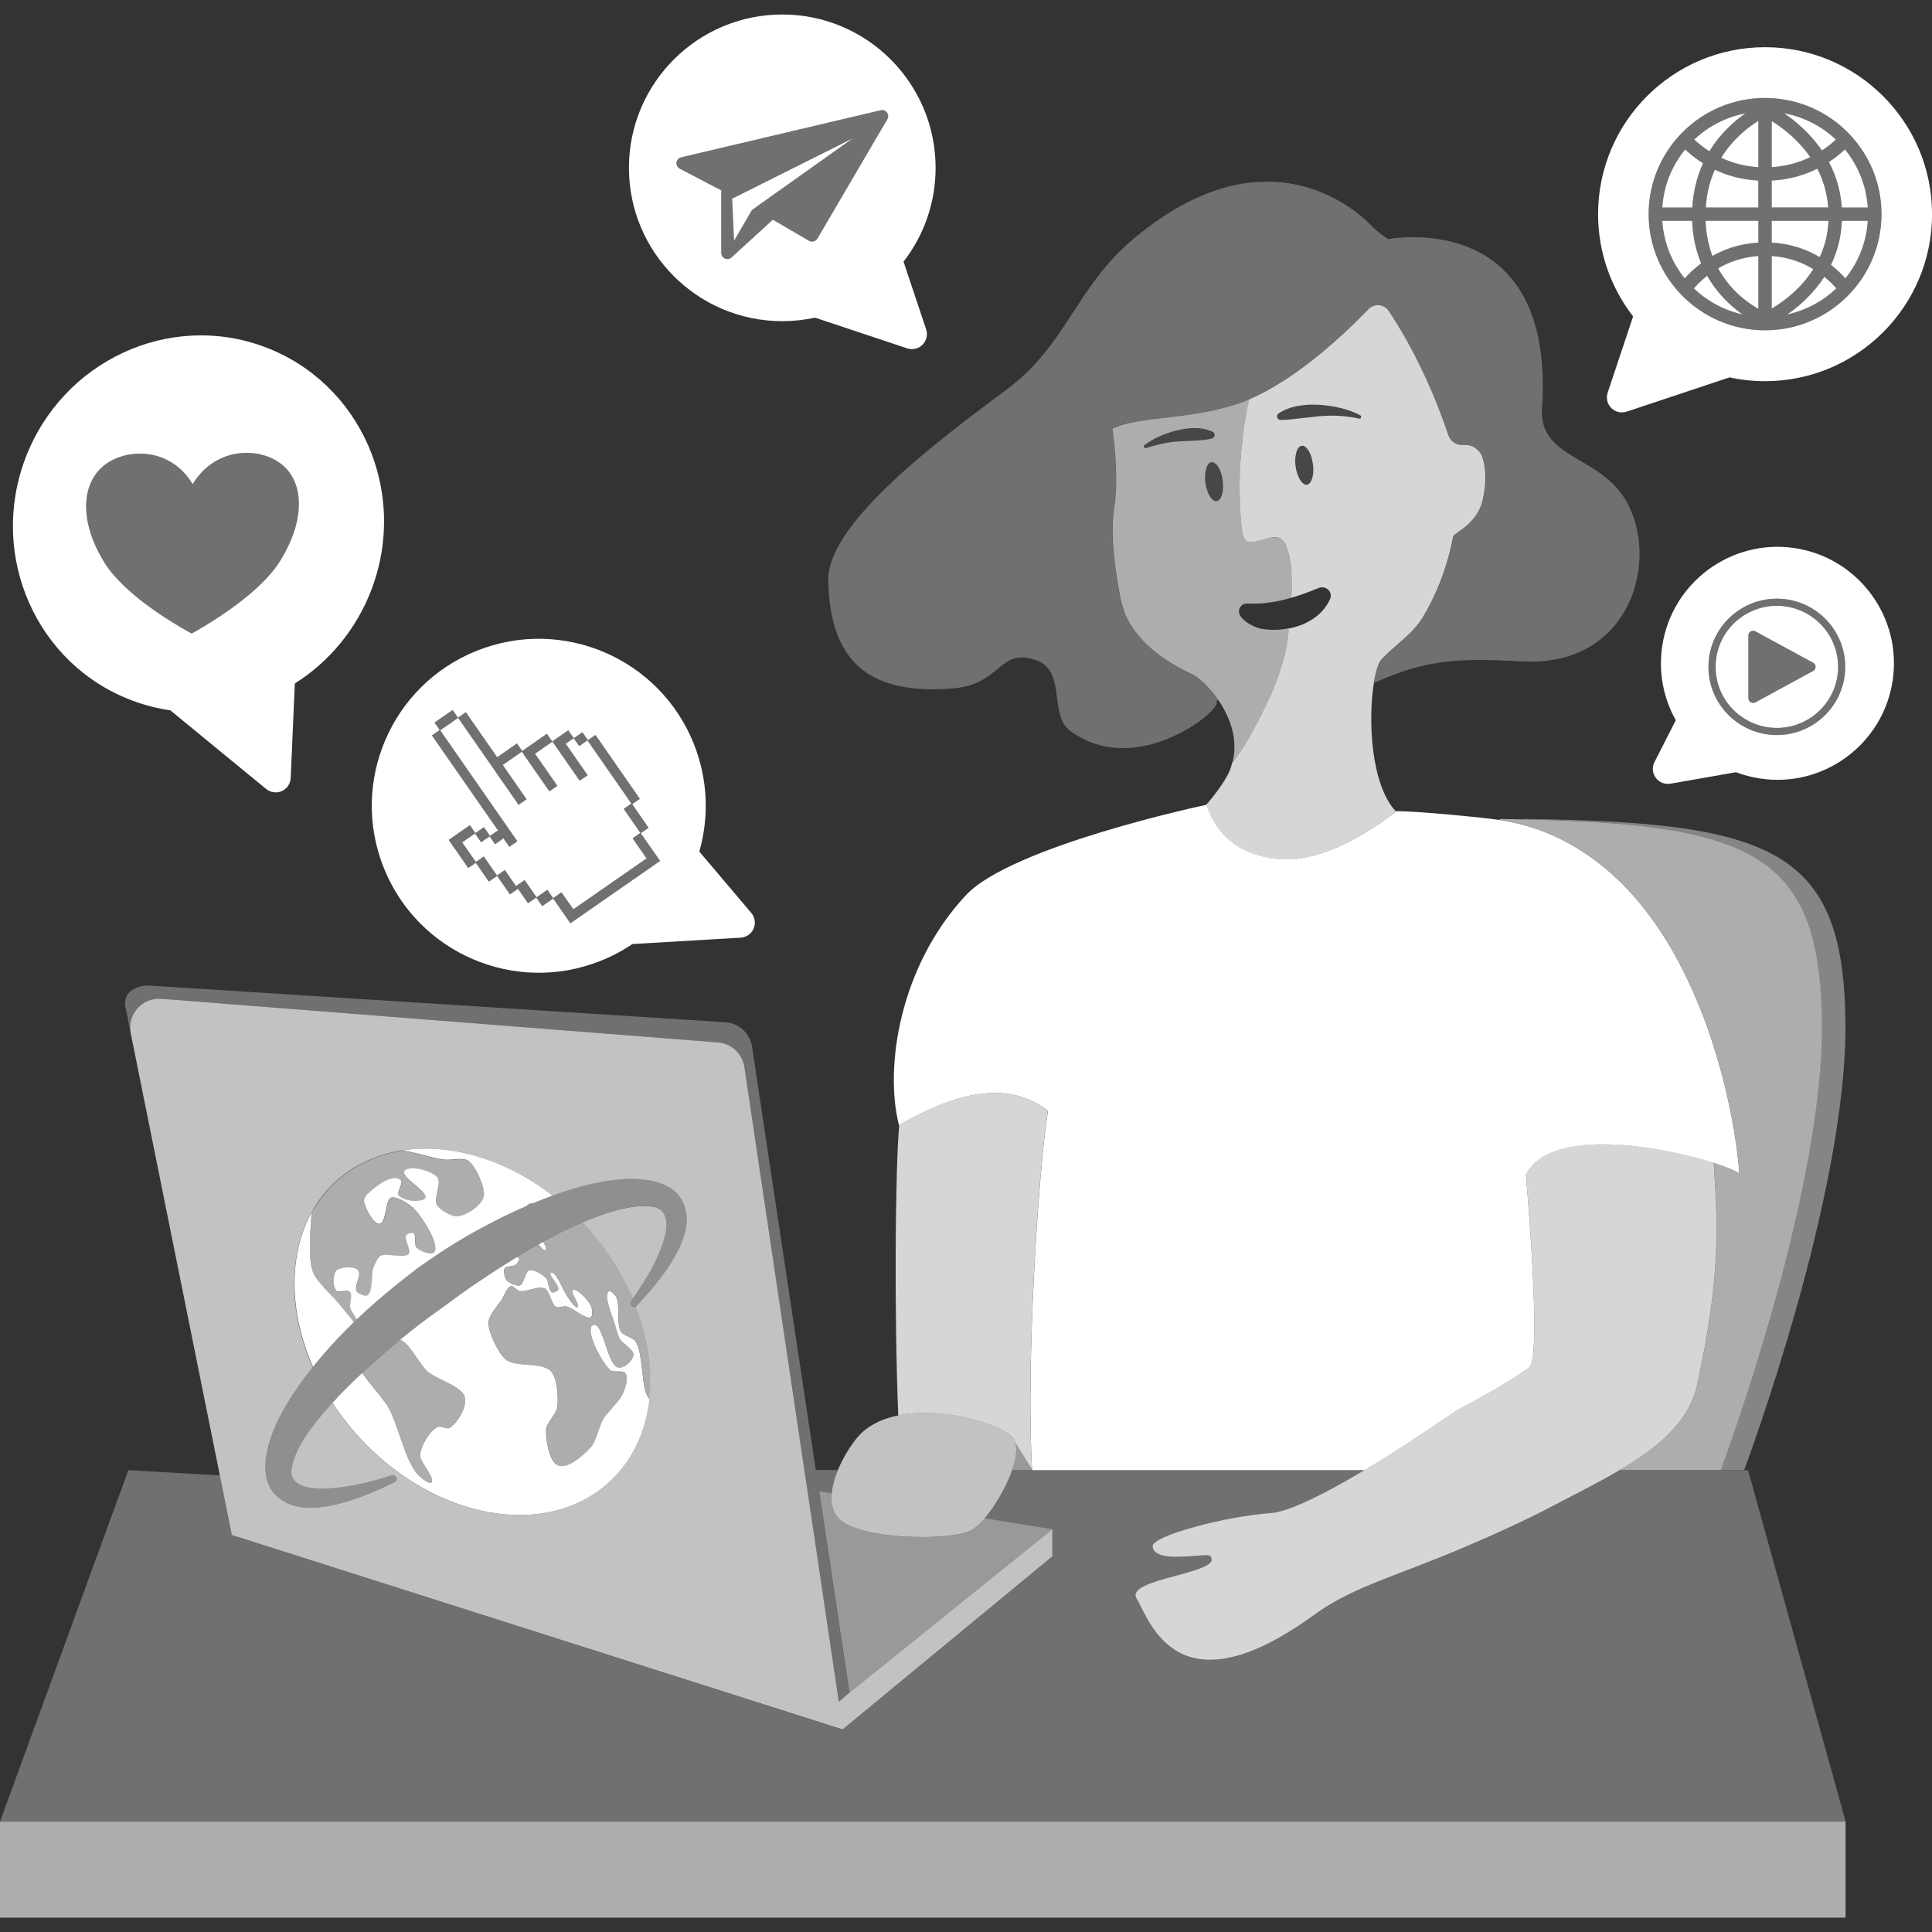 <svg viewBox="0 0 300 300" xmlns="http://www.w3.org/2000/svg"><rect x="0" y="0" width="300" height="300" fill="#333333" stroke="none"/><g fill="#fff"><path d="m 162.64 173 c -1.44 9.28 -3.35 38.92 -2.39 55.14 l -2.57 -4.08 c -.1 -.39 -.28 -.73 -.54 -.98 -1.87 -1.86 -9.42 -4.27 -15.95 -3.56 -.58 .07 -1.16 .15 -1.71 .27 -.64 -15.92 -.47 -38.33 .15 -45.11 10.85 -6.25 17.92 -6.16 23.08 -2.17 -.03 .16 -.05 .33 -.08 .5" opacity=".8"/><path d="m 0 282.86 h 286.58 v 14.91 h -286.58 z" opacity=".6"/><path d="m 130.1 228.28 c -.01 .02 -.01 .03 -.02 .05 -.48 1.18 -.82 2.4 -.92 3.54 l -1.99 -.33 -.49 -3.27 v -.01 c .98 0 2.14 0 3.41 .01" opacity=".3"/><path d="m 286.58 282.86 h -286.58 l 19.93 -54.57 h .11 l 14.11 .81 1.86 9.28 94.81 30.21 .02 -.02 .07 .02 -.01 -.06 32.52 -26.83 v -4.23 l -6.34 -1.03 -4.14 -.68 c 1.6 -1.9 3.28 -4.75 4.18 -7.32 .02 -.03 .03 -.07 .04 -.1 0 -.01 .01 -.02 .01 -.03 s 0 -.01 .01 -.02 h 54.71 c -.5 .3 -.97 .58 -1.46 .87 s -.97 .56 -1.43 .83 c -4.96 2.81 -9.24 4.81 -11.64 4.98 -6.85 .48 -18.5 3.49 -18.36 5.19 .26 2.88 8.45 .88 8.95 1.49 2.29 2.69 -13.39 3.43 -11.43 6.6 1.97 3.2 6.18 18.12 27.66 2.47 6.17 -4.48 13.14 -6.05 24.57 -11.01 4.04 -1.75 8.09 -3.59 11.93 -5.6 2.27 -1.19 4.57 -2.34 6.76 -3.52 1.41 -.76 2.8 -1.51 4.11 -2.29 h 19.89 l 15.16 54.57 z" opacity=".3"/><path d="m 163.41 237.45 l -31.51 25.38 -3.75 -24.96 -.96 -6.32 1.99 .33 c -.02 .14 -.03 .29 -.03 .43 -.06 1.52 .33 2.88 1.46 3.8 .74 .61 1.86 1.1 3.21 1.48 5.4 1.55 14.42 1.33 16.91 .12 .41 -.2 .87 -.55 1.36 -1.03 .17 -.17 .34 -.35 .52 -.55 .12 -.12 .22 -.25 .34 -.38 l 4.14 .68 6.34 1.03 z" opacity=".5"/><path d="m 131.89 262.83 l -1.64 1.43 -.01 -.1 -.06 -.38 -3.84 -25.82 -.99 -6.72 -.45 -2.97 v -.01 l -9.31 -62.58 c -.31 -2.06 -2 -3.65 -4.09 -3.81 l -86.45 -6.78 c -2.97 -.23 -5.34 2.45 -4.75 5.36 l -.85 -4.19 c -.19 -.98 .23 -1.99 1.07 -2.52 .8 -.52 1.76 -.75 2.7 -.7 l 89.41 5.69 c 2.11 .13 3.84 1.72 4.15 3.81 l 9.9 65.73 v .01 l .49 3.27 .96 6.32 3.75 24.96 z" opacity=".3"/><path d="m 157.17 228.28 c -.01 .01 -.01 .01 -.01 .02 s -.01 .02 -.01 .03 c -.01 .03 -.02 .07 -.04 .1 -.91 2.57 -2.59 5.42 -4.18 7.32 -.12 .13 -.22 .26 -.34 .38 -.17 .19 -.34 .37 -.52 .54 -.49 .48 -.95 .83 -1.36 1.03 -2.48 1.21 -11.51 1.43 -16.91 -.12 -1.35 -.38 -2.47 -.87 -3.21 -1.48 -1.13 -.93 -1.52 -2.28 -1.46 -3.8 0 -.14 .01 -.29 .03 -.43 .1 -1.15 .44 -2.37 .92 -3.54 .01 -.02 .01 -.03 .02 -.05 1.04 -2.52 2.67 -4.87 3.81 -5.9 1.51 -1.35 3.44 -2.17 5.57 -2.6 .55 -.12 1.13 -.2 1.71 -.27 6.53 -.71 14.08 1.7 15.95 3.56 .26 .26 .44 .59 .54 .98 .3 1.07 .05 2.59 -.52 4.22" opacity=".7"/><path d="m 160.26 228.28 h -3.1 c .1 -.29 .19 -.57 .27 -.86 .08 -.28 .14 -.55 .2 -.82 .02 -.11 .04 -.22 .06 -.33 .01 -.06 .02 -.11 .03 -.17 .02 -.1 .03 -.19 .04 -.29 .02 -.08 .02 -.15 .02 -.23 .01 -.08 .02 -.15 .02 -.23 .01 -.1 .01 -.19 .01 -.29 0 -.18 -.01 -.35 -.03 -.53 -.02 -.14 -.04 -.28 -.08 -.4 -.01 -.03 -.01 -.05 -.02 -.07 v -.02 l 2.57 4.08 c 0 .05 .01 .1 .01 .14" opacity=".5"/><path d="m 270.83 228.28 h -3.7 c .57 -1.53 16.01 -43.06 15.73 -69.5 -.26 -26.02 -10.51 -30.82 -46.3 -31.55 v -.07 c 38.78 .51 49.73 4.73 50 31.62 .27 26.43 -15.16 67.97 -15.73 69.5" opacity=".4"/><path d="m 267.14 228.28 h -15.61 c 3.54 -2.1 6.66 -4.35 8.86 -7.01 .18 -.21 .35 -.42 .52 -.64 .16 -.22 .33 -.44 .48 -.66 1.01 -1.49 1.75 -3.11 2.14 -4.89 3.89 -17.61 3.11 -25.96 2.59 -34.51 2 .64 3.42 1.23 3.95 1.63 -.23 -5.72 -4.55 -37.12 -24.21 -49.9 -.53 -.36 -1.07 -.69 -1.62 -.99 -.36 -.22 -.75 -.42 -1.11 -.61 -.6 -.32 -1.21 -.62 -1.84 -.89 -.47 -.22 -.96 -.42 -1.45 -.61 -.45 -.18 -.89 -.33 -1.35 -.5 -.12 -.04 -.23 -.08 -.33 -.11 -.5 -.17 -1.01 -.32 -1.52 -.46 -.64 -.18 -1.29 -.33 -1.95 -.49 -.57 -.11 -1.18 -.23 -1.79 -.32 -.01 -.1 -.01 -.15 -.01 -.15 1.26 .01 2.49 .04 3.7 .07 5.11 .11 9.71 .3 13.82 .61 24.69 1.92 32.25 8.64 32.48 30.94 .28 26.43 -15.16 67.97 -15.73 69.5" opacity=".6"/><path d="m 270.05 182.2 c -.53 -.4 -1.95 -.99 -3.95 -1.63 -8.07 -2.54 -25.34 -5.71 -29.15 1.86 0 0 0 .06 .01 .17 .2 2.31 2.44 28.29 .51 29.72 -.12 .09 -.25 .19 -.38 .28 -2.46 1.78 -6.52 4.13 -11.02 6.48 -.03 .02 -.05 .04 -.08 .06 -.39 .29 -.81 .55 -1.22 .84 -4.16 2.85 -8.66 5.79 -12.89 8.31 h -51.61 c -.98 -16.19 .94 -45.97 2.38 -55.28 .03 -.17 .05 -.34 .08 -.5 -5.16 -3.99 -12.23 -4.08 -23.08 2.17 -.02 .01 -.03 .02 -.06 .04 -2.27 -8.96 .07 -24.62 10.38 -35.7 7.12 -7.65 37.31 -14.05 37.36 -14.05 .36 .8 2.06 7.88 11.8 8.45 8.06 .47 17.64 -7.43 17.65 -7.45 2.88 -.08 14.13 1.04 16.11 1.36 4.94 .77 9.23 2.54 12.96 4.98 19.66 12.78 23.98 44.18 24.21 49.9"/><path d="m 263.52 215.08 c -.39 1.79 -1.13 3.4 -2.14 4.89 -.15 .22 -.31 .44 -.48 .66 -.16 .22 -.34 .43 -.52 .64 -2.2 2.67 -5.31 4.91 -8.86 7.01 -1.31 .78 -2.69 1.54 -4.11 2.29 -2.19 1.18 -4.48 2.32 -6.75 3.52 -3.84 2.01 -7.89 3.85 -11.93 5.6 -11.43 4.97 -18.4 6.54 -24.57 11.01 -21.48 15.66 -25.7 .74 -27.66 -2.47 -1.96 -3.17 13.73 -3.91 11.43 -6.6 -.51 -.61 -8.69 1.39 -8.95 -1.49 -.13 -1.7 11.51 -4.71 18.36 -5.19 2.4 -.17 6.68 -2.17 11.64 -4.98 .95 -.54 1.91 -1.11 2.9 -1.7 4.22 -2.52 8.73 -5.46 12.89 -8.31 .41 -.29 .83 -.55 1.22 -.84 .03 -.02 .05 -.04 .08 -.06 4.51 -2.35 8.57 -4.7 11.02 -6.48 .13 -.09 .26 -.19 .38 -.28 1.93 -1.43 -.31 -27.41 -.51 -29.72 -.01 -.12 -.01 -.17 -.01 -.17 3.81 -7.58 21.08 -4.4 29.16 -1.86 .52 8.55 1.3 16.91 -2.59 34.51" opacity=".8"/><path d="m 203.96 72.62 v .06 c .01 .2 .01 .39 0 .58 -.03 .17 -.04 .33 -.05 .47 -.02 .05 -.02 .1 -.03 .15 -.02 .1 -.05 .2 -.07 .31 0 .05 -.02 .07 -.04 .12 -.04 .13 -.08 .24 -.13 .36 -.06 .09 -.11 .18 -.17 .27 -.01 .03 -.04 .05 -.05 .06 -.05 .06 -.1 .1 -.16 .15 -.03 0 -.04 .03 -.05 .03 -.07 .05 -.16 .09 -.24 .09 v .02 c -.08 0 -.17 -.02 -.26 -.03 -.04 -.01 -.11 -.06 -.16 -.08 -.45 -.23 -.87 -.91 -1.13 -1.82 -.01 -.07 -.03 -.1 -.04 -.14 -.06 -.26 -.11 -.51 -.16 -.79 -.06 -.42 -.07 -.82 -.06 -1.2 0 -.17 .04 -.32 .06 -.48 .01 -.04 .01 -.07 .03 -.12 .02 -.11 .05 -.22 .07 -.32 0 -.05 .01 -.07 .02 -.11 .07 -.27 .18 -.49 .31 -.63 .02 -.04 .04 -.05 .06 -.06 .04 -.06 .09 -.11 .14 -.15 .03 -.01 .05 -.03 .07 -.05 .06 -.05 .15 -.07 .23 -.07 .1 -.02 .18 -.02 .28 .01 .27 .08 .49 .32 .7 .62 .03 .05 .07 .09 .08 .11 .29 .48 .52 1.15 .64 1.91 .02 .05 .03 .12 .05 .18 .01 .19 .02 .38 .05 .56" opacity=".1"/><path d="m 211.41 64.69 c .01 .06 0 .12 -.03 .17 s -.07 .1 -.13 .12 c -.06 .03 -.13 .05 -.18 .02 v -.02 c -1.11 -.25 -2.21 -.37 -3.31 -.42 -.93 -.05 -1.87 -.03 -2.77 .06 -1.01 .09 -2.02 .21 -3.02 .33 -.29 .04 -.6 .06 -.9 .1 -.71 .08 -1.41 .17 -2.15 .16 h -.01 c -.07 .01 -.16 -.01 -.22 -.04 -.13 -.06 -.22 -.17 -.28 -.29 -.03 -.05 -.05 -.14 -.06 -.22 .01 -.18 .08 -.34 .24 -.44 .93 -.65 1.99 -1.01 3.08 -1.2 .54 -.08 1.09 -.15 1.64 -.17 .56 -.02 1.1 -.01 1.66 .02 1.1 .08 2.17 .24 3.24 .49 1.06 .26 2.11 .61 3.06 1.13 .05 .03 .09 .06 .1 .13 .03 .01 .04 .02 .04 .04 l .01 .06 z" opacity=".1"/><path d="m 188.48 67.81 c -.02 .06 -.07 .1 -.11 .14 -.06 .07 -.16 .12 -.25 .16 h -.01 c -.37 .1 -.73 .17 -1.07 .2 -.51 .07 -1.02 .1 -1.52 .14 l -2.54 .12 c -1.22 .07 -2.41 .29 -3.62 .61 -.48 .14 -.96 .27 -1.45 .43 -.05 .04 -.08 0 -.13 0 -.09 -.01 -.14 -.05 -.19 -.11 0 -.02 -.04 -.03 -.05 -.06 -.03 -.1 0 -.18 .06 -.26 .03 -.03 .03 -.05 .06 -.05 .37 -.29 .76 -.54 1.15 -.75 .56 -.33 1.12 -.59 1.71 -.82 .64 -.25 1.29 -.48 1.95 -.65 .07 -.02 .16 -.06 .23 -.06 .12 -.03 .22 -.04 .34 -.06 .8 -.19 1.61 -.3 2.44 -.29 .73 0 1.46 .1 2.18 .36 .2 .06 .38 .13 .56 .22 .07 .03 .14 .07 .18 .13 .14 .17 .17 .41 .08 .61" opacity=".1"/><path d="m 188.84 77.83 c -.72 .1 -1.5 -1.18 -1.73 -2.85 -.16 -1.25 .05 -2.36 .45 -2.89 0 0 .03 0 .03 -.02 .13 -.16 .28 -.26 .47 -.29 .07 -.01 .17 0 .25 .04 .06 .02 .12 .04 .17 .06 .14 .08 .27 .18 .4 .31 .43 .5 .78 1.4 .91 2.44 .22 1.67 -.19 3.1 -.94 3.2" opacity=".1"/><path d="m 236.28 102.71 c -10.27 -.6 -15.2 -.16 -22.91 3.33 .28 -1.82 .7 -3.16 1.19 -3.68 2.1 -2.25 4.82 -3.89 6.43 -6.56 2.23 -3.74 3.86 -8.02 4.71 -12.58 .2 -.21 .43 -.42 .77 -.64 1.54 -1 3.23 -2.57 3.77 -4.78 .69 -2.74 .59 -5.37 -.13 -7.14 -.55 -.82 -1.22 -1.37 -2 -1.53 -.22 -.05 -.47 -.05 -.7 -.04 v -.03 c -1.09 .17 -2.13 -.45 -2.49 -1.51 -3.15 -9.41 -7.15 -16.14 -9.26 -19.29 -.71 -1.06 -2.25 -1.19 -3.14 -.28 -3.28 3.4 -10.9 10.77 -18.55 14.02 -.69 .28 -1.38 .56 -2.07 .78 -1.21 .38 -2.42 .69 -3.61 .96 -5.13 1.1 -9.88 1.15 -13.38 2.05 -.27 .07 -.53 .15 -.78 .21 -.51 .17 -.99 .35 -1.43 .57 0 0 1.11 7.23 .27 12.28 -.85 5.05 .85 13.27 .85 13.27 .16 1.15 .53 2.25 .86 3.28 1.74 3.73 4.93 6.71 10.47 9.31 .84 .4 2.6 1.91 4.07 4.08 l -.43 .04 c 1.91 .63 -11.96 12.54 -22.64 4.64 -3.36 -2.49 -.46 -9.4 -5.4 -11 -5.74 -1.87 -5.19 3.79 -12.74 4.42 -12.45 1.03 -19.17 -3.58 -19.4 -16.79 -.16 -9.14 18.38 -22.64 27.74 -29.64 9.37 -6.99 10.7 -15.94 19.83 -23.52 22.51 -18.72 37.13 -1.52 37.13 -1.52 .71 .62 1.47 1.2 2.28 1.71 0 0 25.95 -5.05 23.86 26.25 -.52 7.9 8.82 7.19 13.02 14.34 5.34 9.11 .83 25.97 -16.21 24.98" opacity=".3"/><path d="m 230.1 70.67 c -.55 -.82 -1.21 -1.38 -2.01 -1.53 -.22 -.05 -.46 -.05 -.7 -.04 v -.03 c -1.09 .18 -2.13 -.45 -2.49 -1.51 -3.15 -9.41 -7.14 -16.14 -9.26 -19.29 -.71 -1.06 -2.25 -1.19 -3.13 -.27 -3.28 3.4 -10.9 10.76 -18.54 14.01 -.08 .35 -.15 .7 -.22 1.04 -.21 1.07 -.4 2.17 -.57 3.23 v .01 c .01 0 .01 .01 .01 .01 s -.01 .01 -.01 .02 c -.17 1.23 -.32 2.51 -.45 3.77 -.02 .16 -.03 .34 -.03 .51 -.04 .42 -.07 .85 -.1 1.27 -.21 3.39 -.14 6.81 .21 10.17 .02 .15 .04 .34 .08 .54 .04 .26 .09 .53 .18 .78 .06 .14 .12 .28 .2 .4 .07 .08 .12 .15 .19 .21 .07 .07 .14 .11 .23 .15 .7 .29 2.47 -.36 3.18 -.53 .1 -.02 .19 -.05 .28 -.07 .07 -.01 .13 -.03 .2 -.05 .36 -.07 .73 -.1 1.07 -.01 .06 .01 .09 .03 .15 .05 .18 .08 .34 .17 .49 .32 .42 .37 .67 .97 .84 1.53 .28 .86 .44 1.74 .56 2.64 .04 .3 .07 .56 .11 .88 .08 .87 .09 1.78 .08 2.66 l -.01 .22 -.03 .21 -.02 .18 -.01 .14 -.05 .5 v .03 c 1.38 -.4 2.74 -.92 4.12 -1.47 1.08 -.54 2.32 .42 1.92 1.58 -1.13 2.63 -3.69 4.13 -6.43 4.66 v .02 l -.03 .44 c -.02 .18 -.05 .37 -.08 .55 -.01 .03 -.01 .06 -.01 .09 -.02 .12 -.03 .21 -.03 .33 -.01 .06 -.01 .1 -.02 .15 0 .06 0 .12 -.01 .16 -.02 .13 -.04 .26 -.06 .38 -.05 .33 -.1 .66 -.16 .98 -.03 .17 -.07 .34 -.11 .52 -.05 .28 -.12 .54 -.21 .81 -.01 .03 -.01 .05 -.03 .07 0 .03 0 .06 -.01 .08 -.15 .6 -.33 1.21 -.55 1.84 -.1 .32 -.2 .63 -.31 .94 -.11 .32 -.23 .62 -.35 .95 -.25 .63 -.51 1.26 -.76 1.88 -.01 .05 -.03 .1 -.06 .13 -.15 .38 -.32 .75 -.5 1.1 -.24 .52 -.48 1.02 -.72 1.51 -.11 .22 -.22 .45 -.34 .67 -.32 .66 -.67 1.29 -.99 1.89 -.2 .36 -.4 .72 -.6 1.06 -.12 .23 -.25 .46 -.39 .67 -.05 .11 -.11 .2 -.17 .31 -.18 .31 -.36 .6 -.55 .88 -.29 .46 -.57 .88 -.83 1.25 -.09 .13 -.17 .27 -.26 .37 -.07 .1 -.14 .18 -.19 .26 -.1 .12 -.18 .22 -.25 .31 -.06 .08 -.1 .14 -.16 .2 -.01 .02 -.03 .04 -.05 .06 s -.04 .03 -.05 .05 v .01 c -.02 .12 -.04 .25 -.09 .38 -.47 1.89 -2.68 4.66 -3.92 6.09 v .01 c .36 .8 2.06 7.88 11.8 8.45 8.06 .47 17.64 -7.43 17.65 -7.45 -3.92 -4.21 -4.31 -14.32 -3.41 -19.93 .29 -1.83 .71 -3.16 1.19 -3.68 2.1 -2.25 4.82 -3.89 6.43 -6.56 2.23 -3.74 3.86 -8.02 4.71 -12.58 .2 -.21 .43 -.42 .76 -.64 1.55 -.99 3.23 -2.57 3.77 -4.78 .69 -2.74 .59 -5.37 -.12 -7.15 m -26.14 2.01 c .01 .2 .01 .39 0 .57 -.03 .17 -.04 .32 -.05 .47 -.02 .05 -.02 .1 -.03 .14 -.02 .11 -.05 .2 -.07 .32 0 .04 -.02 .07 -.04 .12 -.04 .13 -.08 .24 -.14 .35 -.06 .1 -.1 .19 -.17 .28 -.01 .03 -.04 .05 -.06 .07 -.04 .06 -.1 .1 -.15 .14 -.03 0 -.04 .03 -.06 .03 -.07 .05 -.15 .1 -.23 .1 v .01 c -.09 0 -.18 -.01 -.26 -.02 -.04 -.01 -.12 -.06 -.15 -.09 -.45 -.23 -.87 -.91 -1.14 -1.83 -.01 -.06 -.03 -.1 -.04 -.13 -.06 -.26 -.12 -.51 -.15 -.78 -.07 -.42 -.08 -.82 -.06 -1.2 0 -.17 .04 -.32 .06 -.48 .01 -.04 .01 -.08 .03 -.12 .01 -.11 .04 -.22 .07 -.32 0 -.05 .01 -.08 .02 -.12 .08 -.27 .18 -.49 .31 -.63 .02 -.04 .04 -.06 .06 -.07 .04 -.05 .1 -.11 .14 -.14 .03 -.01 .05 -.03 .07 -.05 .07 -.04 .15 -.07 .23 -.07 .11 -.02 .18 -.02 .28 .01 .27 .08 .5 .32 .71 .62 .03 .05 .06 .09 .08 .1 .3 .48 .53 1.16 .64 1.91 .02 .06 .03 .12 .05 .18 .01 .2 .02 .38 .05 .56 v .06 z m 7.41 -7.82 c -.02 .05 -.07 .11 -.13 .13 s -.12 .04 -.18 .01 v -.01 c -1.11 -.25 -2.21 -.37 -3.32 -.43 -.93 -.04 -1.86 -.02 -2.77 .06 -1.01 .1 -2.02 .21 -3.02 .33 -.29 .04 -.6 .06 -.9 .1 -.7 .09 -1.4 .16 -2.15 .15 h -.06 c -.06 0 -.12 -.01 -.16 -.03 -.13 -.06 -.22 -.17 -.29 -.3 -.03 -.06 -.05 -.14 -.06 -.22 .01 -.18 .09 -.34 .24 -.44 .94 -.65 2 -1 3.09 -1.19 .53 -.09 1.09 -.15 1.63 -.18 .56 -.01 1.1 0 1.65 .02 1.1 .09 2.17 .24 3.24 .49 1.06 .26 2.11 .61 3.06 1.13 .05 .03 .1 .07 .1 .12 .03 .01 .04 .02 .04 .04 l .01 .06 c .01 .07 0 .12 -.03 .17" opacity=".8"/><path d="m 200.56 88.88 c -.04 -.29 -.06 -.58 -.1 -.88 -.13 -.9 -.29 -1.78 -.57 -2.63 -.17 -.57 -.42 -1.16 -.84 -1.54 -.14 -.14 -.3 -.24 -.48 -.31 -.06 -.02 -.1 -.04 -.16 -.05 -.34 -.09 -.7 -.05 -1.07 .01 -.06 .02 -.13 .04 -.2 .05 -.08 .02 -.17 .05 -.27 .06 -.71 .17 -2.49 .82 -3.18 .54 -.08 -.05 -.16 -.09 -.23 -.16 -.07 -.06 -.13 -.13 -.19 -.21 -.07 -.12 -.15 -.26 -.2 -.4 -.09 -.25 -.14 -.51 -.18 -.77 -.04 -.2 -.05 -.39 -.07 -.55 -.36 -3.36 -.42 -6.78 -.21 -10.17 .03 -.42 .05 -.85 .09 -1.27 .01 -.18 .03 -.35 .05 -.51 .1 -1.26 .26 -2.53 .45 -3.77 0 -.01 .01 -.02 .01 -.02 s 0 -.01 -.01 -.01 v -.01 c .16 -1.08 .35 -2.16 .57 -3.23 .07 -.35 .14 -.69 .22 -1.04 -.69 .28 -1.38 .56 -2.07 .78 -1.21 .38 -2.42 .69 -3.6 .96 -5.13 1.1 -9.89 1.15 -13.38 2.05 -.27 .07 -.53 .15 -.78 .21 -.51 .17 -.99 .35 -1.43 .57 0 0 1.11 7.23 .27 12.28 -.85 5.05 .85 13.27 .85 13.27 .16 1.15 .53 2.25 .86 3.28 1.74 3.73 4.93 6.71 10.47 9.31 .84 .4 2.6 1.91 4.07 4.08 1.11 1.64 2.06 3.64 2.34 5.82 .02 .17 .05 .37 .06 .55 .09 1.06 0 2.18 -.3 3.29 .01 -.02 .03 -.03 .05 -.05 .06 -.08 .13 -.17 .21 -.26 .07 -.09 .16 -.19 .25 -.31 .05 -.08 .13 -.17 .19 -.26 .09 -.11 .17 -.25 .27 -.38 .26 -.37 .54 -.79 .82 -1.25 .17 -.27 .36 -.57 .55 -.88 .06 -.1 .12 -.2 .17 -.3 .14 -.21 .26 -.44 .39 -.67 .2 -.35 .39 -.7 .6 -1.06 .33 -.6 .67 -1.23 1 -1.89 .12 -.22 .23 -.45 .34 -.67 .24 -.48 .48 -1 .71 -1.51 .17 -.36 .34 -.72 .49 -1.1 .03 -.05 .05 -.09 .06 -.14 .26 -.62 .51 -1.25 .76 -1.88 .12 -.32 .24 -.63 .35 -.94 s .21 -.62 .31 -.93 c .2 -.62 .38 -1.24 .54 -1.85 .01 -.02 .02 -.05 .02 -.07 .02 -.03 .02 -.05 .03 -.07 .07 -.27 .14 -.55 .21 -.82 .04 -.17 .07 -.34 .1 -.51 .06 -.33 .12 -.66 .17 -.99 .02 -.16 .04 -.32 .06 -.48 0 -.02 .01 -.05 .01 -.06 .01 -.05 .01 -.1 .02 -.16 .01 -.11 .02 -.21 .04 -.32 0 -.03 0 -.06 .01 -.09 .03 -.21 .05 -.42 .07 -.64 l .02 -.34 v -.01 c -.37 .06 -.77 .12 -1.14 .17 -.94 .09 -1.88 .08 -2.78 -.05 -1.41 -.05 -5.32 -2.09 -3.3 -3.8 .27 -.18 .61 -.17 .92 -.17 2.07 .09 3.99 -.2 5.88 -.69 v -.01 c .26 -.06 .55 -.14 .82 -.22 v -.04 c .01 -.18 .03 -.35 .05 -.49 l .01 -.15 .02 -.18 .03 -.21 .01 -.22 c .02 -.88 0 -1.78 -.07 -2.65 m -15.03 -20.44 l -2.54 .12 c -1.22 .07 -2.41 .29 -3.62 .61 -.48 .14 -.96 .27 -1.45 .43 -.05 .04 -.08 0 -.13 0 -.09 -.01 -.14 -.05 -.19 -.11 0 -.02 -.04 -.03 -.05 -.06 -.03 -.1 0 -.18 .06 -.26 .03 -.03 .03 -.05 .06 -.05 .37 -.29 .76 -.54 1.15 -.75 .56 -.33 1.12 -.59 1.71 -.82 .64 -.25 1.29 -.48 1.95 -.65 .07 -.02 .16 -.06 .23 -.06 .12 -.03 .22 -.04 .34 -.06 .8 -.19 1.61 -.3 2.44 -.29 .73 0 1.46 .1 2.18 .36 .2 .06 .38 .13 .56 .22 .07 .03 .14 .07 .18 .13 .14 .17 .17 .41 .08 .61 -.02 .05 -.07 .1 -.11 .14 -.06 .07 -.16 .12 -.25 .16 h -.01 c -.37 .1 -.73 .16 -1.07 .2 -.51 .07 -1.02 .1 -1.52 .14 m 3.31 9.39 c -.72 .1 -1.5 -1.18 -1.73 -2.85 -.16 -1.25 .05 -2.36 .45 -2.89 0 0 .03 0 .03 -.02 .13 -.16 .28 -.26 .47 -.29 .07 -.01 .17 0 .25 .04 .06 .02 .12 .04 .17 .06 .14 .08 .27 .18 .4 .31 .43 .5 .78 1.4 .91 2.44 .22 1.67 -.19 3.1 -.94 3.2" opacity=".6"/><path d="m 60.8 229.09 c -3.94 1.28 -7.41 1.96 -10.21 2.04 -2.41 .07 -4.21 -.29 -5.03 -1.5 -.52 -.76 -.3 -1.78 .08 -2.99 .77 -2.44 2.84 -5.32 5.72 -8.55 1.88 -2.11 4.14 -4.29 6.68 -6.56 3.26 -2.91 6.97 -5.94 11.1 -8.82 2.65 -2.01 5.31 -3.82 7.89 -5.49 4.45 -2.89 8.67 -5.3 12.5 -7 4.03 -1.79 7.49 -2.89 10.14 -2.94 1.38 -.03 2.5 .07 3.14 .79 .98 1.08 .84 2.83 .1 5.04 -.86 2.56 -2.52 5.58 -4.89 8.86 -.2 .24 -.17 .6 .07 .81 s .6 .17 .81 -.07 c 3.67 -3.81 6.14 -7.4 7.19 -10.34 .95 -2.64 .66 -4.85 -.47 -6.49 -1.93 -2.79 -6.99 -3.63 -13.89 -2.01 -5.5 1.29 -12.28 4.05 -19.35 8.15 -2.49 1.44 -4.98 3.11 -7.49 4.87 -4.14 3.15 -7.92 6.35 -11.11 9.57 -4 4.06 -7.14 8.06 -9.26 11.63 -3.66 6.16 -4.22 11.24 -1.89 13.85 1.32 1.47 3.43 2.34 6.31 2.17 3.23 -.19 7.49 -1.54 12.3 -3.95 .29 -.12 .43 -.45 .31 -.75 s -.45 -.43 -.75 -.31 z" fill-rule="evenodd" opacity=".45"/><path d="m 95.25 221.8 c -.35 -.13 -.47 .92 -.99 .78 s -.7 -.12 -.94 1.13 -1.27 1.03 -.69 1.53 c .59 .5 .99 -.41 1.66 -.9 .67 -.48 1.31 -.87 1.29 -1.64 -.03 -.77 .11 -.75 -.33 -.9" opacity=".6"/><path d="m 84.35 192.82 c -.24 .13 -.48 .26 -.72 .4 .46 .57 .9 1.12 1.09 .87 .15 -.2 -.07 -.77 -.37 -1.27 z"/><path d="m 55.4 204.88 c 2.82 -2.69 6.04 -5.36 9.49 -7.99 2.51 -1.77 5 -3.43 7.49 -4.87 3.23 -1.87 6.39 -3.46 9.4 -4.76 .21 -.25 .44 -.42 .69 -.45 .09 -.01 .19 0 .29 .04 1.04 -.43 2.06 -.83 3.05 -1.19 -3.74 -2.89 -7.96 -5.09 -12.43 -6.3 -3.84 -1.04 -7.5 -1.25 -10.83 -.75 .98 .23 1.85 .43 2.32 .53 1.42 .32 3.1 .89 4.49 .95 .85 .04 2.61 -.4 3.39 .19 1.22 .92 2.6 4.2 2.38 5.47 -.25 1.42 -2.83 3.15 -4.31 3.11 -.75 -.02 -2.48 -.97 -2.93 -1.71 -.65 -1.06 .82 -3.41 0 -4.37 -.96 -1.12 -4.72 -1.95 -5.13 -.85 -.36 .97 3.44 2.91 3.3 3.99 -.07 .55 -1.45 .59 -2.02 .54 -.52 -.05 -1.78 -.34 -2.11 -.84 -.38 -.59 .81 -1.92 .28 -2.38 -1.34 -1.16 -4.14 1.22 -5.13 2.15 -.22 .21 -.59 .77 -.55 1.12 .12 .95 1.37 3.4 2.29 3.53 1.26 .18 .88 -3.83 2.02 -4.09 .8 -.18 2.78 1.03 3.48 1.76 1.33 1.38 3.99 5.57 3.11 6.76 -.36 .49 -2.21 -.17 -2.75 -.75 -.42 -.45 .04 -1.87 -.46 -2.22 -.32 -.22 -1.05 .13 -1.19 .4 -.28 .53 .8 2.28 .46 2.76 -.59 .84 -3.52 -.17 -4.4 .35 -.45 .26 -.9 1.29 -1.1 1.79 -.41 1 -.04 3.94 -1.01 4.36 -.32 .14 -1.3 -.24 -1.56 -.6 -.55 -.79 .85 -2.61 .18 -3.32 -.69 -.73 -2.86 -.48 -3.39 .08 -.47 .49 -.6 2.43 0 3.09 .41 .45 1.69 -.24 2.11 .21 .5 .54 -.16 1.92 .09 2.57 .17 .44 .54 1.05 .97 1.66 z"/><path d="m 48.6 212.26 c 1.51 -1.89 3.24 -3.84 5.18 -5.79 .38 -.39 .77 -.77 1.17 -1.16 -.68 -.93 -1.52 -1.88 -1.99 -2.49 -1.02 -1.33 -3.69 -3.67 -4.31 -5.17 -.82 -1.98 -.49 -5.93 -.37 -7.83 .03 -.44 .06 -.97 .1 -1.55 -1.7 3.1 -2.65 6.82 -2.65 11.02 0 4.38 1.03 8.8 2.87 12.97 z"/><path d="m 94.3 224.34 c -.67 .48 -1.07 1.4 -1.66 .9 s .44 -.28 .69 -1.53 .42 -1.27 .94 -1.13 .63 -.91 .99 -.78 c .44 .16 .3 .14 .33 .91 s -.62 1.15 -1.29 1.64 z"/><path d="m 80.28 195.18 c -1.07 .65 -2.16 1.34 -3.26 2.05 -2.58 1.68 -5.25 3.48 -7.89 5.49 -2.49 1.74 -4.83 3.52 -7 5.31 .16 .06 .31 .14 .45 .23 1.22 .81 2.66 3.65 3.76 4.66 1.3 1.19 5.17 2.26 5.77 3.84 .6 1.57 -1.17 4.38 -2.38 4.99 -.35 .18 -1.38 -.36 -1.74 -.2 -1.2 .53 -2.71 2.98 -2.75 4.44 -.03 1.02 2.43 3.62 1.74 4.2 -.39 .32 -1.76 -.83 -2.2 -1.33 -1.89 -2.16 -3.02 -7.73 -4.4 -10.2 -.79 -1.42 -2.92 -3.64 -4.14 -5.48 -1.71 1.59 -3.26 3.13 -4.62 4.64 5.06 7.78 12.93 14.02 21.76 16.42 14.25 3.87 25.98 -3.65 27.48 -16.99 -1.46 -1.46 -.83 -7.17 -2.23 -9.01 -.4 -.53 -1.81 -.87 -2.18 -1.42 -.85 -1.28 -.04 -4.24 -.84 -5.55 -.17 -.27 -.78 -.88 -1 -.77 -1.04 .49 .57 3.98 .92 5.32 .14 .53 .45 1.62 .75 2.12 .4 .66 2.04 1.62 2.09 2.31 .07 .93 -1.51 2.39 -2.43 2.08 -1.69 -.57 -2.28 -6.97 -3.77 -6.59 -1.52 .39 1.14 5.72 2.6 7.02 .5 .44 1.94 -.06 2.34 .47 .56 .72 -.07 2.39 -.34 3.07 -.48 1.24 -2.44 2.95 -3.1 4.06 -.6 1.01 -1.14 3.54 -1.93 4.38 -1 1.07 -3.66 3.64 -5.27 2.72 -1.27 -.72 -1.74 -4.14 -1.68 -5.44 .05 -1.07 1.63 -2.46 1.76 -3.51 .16 -1.3 .05 -4.45 -1 -5.59 -1.36 -1.48 -5.52 -.53 -7.03 -1.83 -1.21 -1.03 -2.65 -4.23 -2.68 -5.63 -.02 -1.19 1.53 -2.79 2.09 -3.67 .35 -.54 .82 -2.03 1.51 -2.08 .29 -.03 .86 .65 1.17 .73 1.09 .3 3.07 -.92 4.1 -.3 .67 .4 .92 2.34 1.59 2.76 .41 .26 1.24 -.14 1.67 -.04 .96 .2 3.04 2.1 3.77 1.69 .35 -.2 .23 -1.37 0 -1.83 -.4 -.81 -2.12 -2.72 -2.76 -2.41 -.52 .25 1.21 2.46 .67 2.68 -.37 .15 -1.1 -1.07 -1.42 -1.47 -.75 -.92 -1.82 -4.22 -2.68 -3.89 -.53 .21 1.33 1.99 1.17 2.56 -.08 .3 -.78 .65 -1.09 .45 -.42 -.28 -.44 -1.64 -.76 -2.05 -.53 -.68 -1.9 -1.46 -2.59 -1.36 -.75 .12 -.86 2.23 -1.59 2.39 -.45 .1 -1.64 -.35 -2.01 -.8 -.33 -.39 -.52 -1.48 -.34 -1.84 .21 -.41 1.42 -.31 1.76 -.6 .2 -.17 .62 -.64 .5 -.94 -.04 -.11 -.17 -.2 -.34 -.28 z"/><path d="m 48.67 187.78 l -.02 .03 -.27 .47 c -.04 .58 -.07 1.11 -.1 1.55 -.12 1.9 -.45 5.85 .37 7.83 .62 1.5 3.28 3.84 4.31 5.17 .47 .61 1.31 1.56 1.99 2.49 .15 -.14 .3 -.29 .45 -.43 -.44 -.61 -.8 -1.22 -.97 -1.66 -.25 -.65 .41 -2.03 -.09 -2.57 -.42 -.45 -1.7 .24 -2.11 -.21 -.6 -.66 -.47 -2.6 0 -3.09 .53 -.56 2.7 -.81 3.39 -.08 .67 .7 -.73 2.52 -.18 3.31 .25 .37 1.24 .74 1.56 .61 .97 -.43 .6 -3.36 1.01 -4.36 .2 -.5 .65 -1.53 1.1 -1.79 .88 -.52 3.81 .49 4.4 -.35 .34 -.49 -.74 -2.23 -.46 -2.76 .14 -.28 .87 -.63 1.19 -.4 .5 .34 .04 1.77 .46 2.22 .54 .57 2.39 1.23 2.75 .75 .87 -1.19 -1.79 -5.37 -3.11 -6.76 -.71 -.74 -2.68 -1.95 -3.48 -1.76 -1.14 .26 -.75 4.27 -2.02 4.09 -.92 -.13 -2.17 -2.58 -2.29 -3.53 -.04 -.36 .33 -.92 .55 -1.12 .99 -.93 3.79 -3.31 5.13 -2.15 .53 .46 -.66 1.79 -.28 2.38 .33 .5 1.59 .8 2.11 .84 .56 .05 1.94 0 2.02 -.54 .15 -1.08 -3.66 -3.02 -3.3 -3.99 .41 -1.1 4.17 -.27 5.13 .85 .82 .95 -.65 3.31 0 4.36 .45 .74 2.19 1.69 2.93 1.71 1.48 .04 4.06 -1.68 4.31 -3.1 .22 -1.26 -1.17 -4.55 -2.38 -5.47 -.78 -.59 -2.55 -.16 -3.39 -.19 -1.39 -.06 -3.07 -.63 -4.49 -.95 -.47 -.1 -1.34 -.31 -2.32 -.53 -.05 .01 -.1 .01 -.14 .02 -.41 .06 -.81 .14 -1.21 .23 -.06 .01 -.12 .03 -.18 .04 -.42 .1 -.84 .2 -1.25 .32 l -.61 .19 -.55 .19 -.54 .2 -.53 .22 -.52 .23 -.51 .24 -.5 .25 -.48 .26 -.47 .27 -.45 .28 -.42 .28 c -1.19 .82 -2.28 1.77 -3.25 2.84 l -.39 .44 -.35 .43 -.34 .44 -.33 .45 -.31 .46 -.3 .47 c -.09 .14 -.18 .29 -.27 .44 z" opacity=".6"/><path d="m 62.13 208.03 c -1.44 1.18 -2.8 2.35 -4.09 3.51 -.62 .55 -1.22 1.1 -1.8 1.64 1.22 1.84 3.35 4.07 4.14 5.48 1.38 2.47 2.5 8.03 4.4 10.2 .44 .5 1.81 1.65 2.2 1.32 .69 -.58 -1.77 -3.18 -1.74 -4.2 .04 -1.45 1.55 -3.91 2.75 -4.44 .36 -.16 1.39 .38 1.74 .2 1.21 -.61 2.98 -3.42 2.38 -4.99 -.6 -1.58 -4.47 -2.65 -5.77 -3.84 -1.1 -1.01 -2.54 -3.85 -3.76 -4.66 -.13 -.09 -.28 -.16 -.45 -.23 z" opacity=".6"/><path d="m 81.78 187.26 c .33 -.14 .65 -.28 .97 -.41 -.1 -.03 -.2 -.05 -.29 -.04 -.24 .03 -.48 .19 -.69 .45 z m 8.65 2.58 c -.3 .13 -.6 .26 -.91 .39 -1.66 .73 -3.38 1.6 -5.17 2.58 .3 .51 .52 1.08 .37 1.27 -.19 .25 -.63 -.31 -1.09 -.87 -1.1 .61 -2.22 1.27 -3.35 1.96 .17 .08 .3 .17 .34 .28 .12 .31 -.3 .78 -.5 .94 -.34 .29 -1.55 .19 -1.76 .6 -.18 .36 .01 1.44 .34 1.84 .37 .44 1.56 .9 2.01 .8 .73 -.17 .84 -2.28 1.59 -2.39 .7 -.11 2.06 .68 2.59 1.36 .32 .41 .34 1.77 .76 2.05 .31 .2 1.01 -.16 1.09 -.45 .15 -.57 -1.7 -2.36 -1.17 -2.56 .86 -.34 1.93 2.97 2.68 3.89 .32 .4 1.05 1.61 1.42 1.47 .54 -.21 -1.19 -2.43 -.67 -2.68 .65 -.31 2.37 1.61 2.76 2.41 .23 .46 .35 1.63 0 1.83 -.73 .41 -2.81 -1.48 -3.77 -1.69 -.44 -.09 -1.26 .3 -1.67 .04 -.67 -.42 -.92 -2.36 -1.59 -2.76 -1.03 -.62 -3.02 .6 -4.1 .3 -.31 -.09 -.88 -.76 -1.17 -.73 -.69 .06 -1.16 1.54 -1.51 2.08 -.57 .88 -2.12 2.48 -2.09 3.67 .03 1.4 1.47 4.6 2.68 5.63 1.52 1.3 5.67 .35 7.03 1.83 1.05 1.14 1.16 4.29 1 5.59 -.12 1.05 -1.71 2.44 -1.76 3.51 -.06 1.3 .41 4.72 1.68 5.44 1.61 .92 4.28 -1.65 5.27 -2.72 .79 -.85 1.33 -3.37 1.93 -4.38 .66 -1.12 2.62 -2.82 3.1 -4.06 .26 -.68 .89 -2.35 .34 -3.07 -.41 -.53 -1.85 -.03 -2.34 -.47 -1.46 -1.3 -4.11 -6.63 -2.6 -7.02 1.49 -.38 2.08 6.02 3.77 6.59 .92 .31 2.5 -1.15 2.43 -2.08 -.05 -.69 -1.69 -1.65 -2.09 -2.31 -.3 -.5 -.61 -1.58 -.75 -2.12 -.35 -1.34 -1.96 -4.83 -.92 -5.32 .23 -.11 .84 .5 1 .77 .8 1.3 -.02 4.27 .84 5.55 .37 .55 1.77 .89 2.18 1.42 1.4 1.84 .77 7.55 2.23 9.01 l .01 -.04 c .05 -.45 .09 -.91 .12 -1.37 l .03 -.79 c .01 -.25 .01 -.49 .01 -.74 0 -.28 -.01 -.57 -.01 -.85 l -.04 -.88 c -.01 -.09 -.01 -.17 -.02 -.26 l -.07 -.85 c -.03 -.28 -.06 -.57 -.1 -.85 l -.13 -.88 c -.01 -.08 -.03 -.17 -.04 -.25 l -.15 -.85 c -.06 -.29 -.12 -.57 -.18 -.86 l -.21 -.87 c -.02 -.08 -.04 -.15 -.06 -.23 l -.23 -.84 c -.08 -.29 -.17 -.57 -.26 -.86 l -.29 -.86 -.07 -.2 -.3 -.83 c -.03 -.09 -.07 -.17 -.1 -.26 -.21 .13 -.48 .12 -.68 -.04 -.24 -.2 -.27 -.56 -.07 -.81 .09 -.12 .17 -.24 .25 -.36 l -.11 -.26 -.07 -.16 c -.25 -.57 -.52 -1.13 -.8 -1.68 l -.5 -.96 c -.3 -.56 -.62 -1.11 -.95 -1.66 l -.55 -.89 c -.52 -.82 -1.08 -1.62 -1.66 -2.4 l -.04 -.05 c -.59 -.79 -1.21 -1.56 -1.86 -2.31 l -.02 -.02 c -.41 -.48 -.84 -.95 -1.28 -1.4 z" opacity=".6"/><g fill-rule="evenodd"><path d="m 98.27 201.63 c 2.24 -3.15 3.81 -6.04 4.64 -8.51 .74 -2.2 .88 -3.95 -.1 -5.04 -.65 -.72 -1.77 -.82 -3.14 -.79 -2.45 .05 -5.6 .99 -9.24 2.54 .44 .46 .86 .93 1.28 1.4 l .02 .02 c .65 .75 1.27 1.52 1.86 2.31 l .04 .05 c .58 .78 1.14 1.58 1.66 2.4 l .55 .89 c .33 .55 .65 1.1 .95 1.66 l .5 .96 c .28 .56 .55 1.12 .8 1.68 l .18 .42 z m -49.67 10.63 c -1.62 2.02 -2.99 3.99 -4.09 5.83 -3.66 6.16 -4.22 11.24 -1.89 13.85 1.32 1.47 3.43 2.34 6.31 2.17 3.23 -.19 7.49 -1.54 12.3 -3.95 .29 -.12 .43 -.45 .31 -.75 s -.45 -.43 -.75 -.31 c -3.94 1.28 -7.41 1.96 -10.21 2.04 -2.41 .07 -4.21 -.29 -5.03 -1.5 -.52 -.76 -.3 -1.78 .08 -2.99 .77 -2.44 2.84 -5.32 5.72 -8.55 .08 -.09 .17 -.19 .25 -.28 5.06 7.78 12.93 14.02 21.76 16.42 14.25 3.87 25.98 -3.65 27.48 -16.99 l .01 -.04 c .05 -.45 .09 -.91 .12 -1.37 l .03 -.79 c .01 -.25 .01 -.49 .01 -.74 0 -.28 -.01 -.57 -.01 -.85 l -.04 -.88 c -.01 -.09 -.01 -.17 -.02 -.26 l -.07 -.85 c -.03 -.28 -.06 -.57 -.1 -.85 l -.13 -.88 c -.01 -.08 -.03 -.17 -.04 -.25 l -.15 -.85 c -.06 -.29 -.12 -.57 -.18 -.86 l -.21 -.87 c -.02 -.08 -.04 -.15 -.06 -.23 l -.23 -.84 c -.08 -.29 -.17 -.57 -.26 -.86 l -.29 -.86 -.07 -.2 -.3 -.83 c -.03 -.09 -.07 -.17 -.1 -.26 .05 -.03 .09 -.07 .13 -.11 3.67 -3.81 6.14 -7.4 7.19 -10.34 .95 -2.64 .66 -4.85 -.47 -6.49 -1.93 -2.79 -6.99 -3.63 -13.89 -2.01 -1.84 .43 -3.83 1.03 -5.92 1.79 -3.74 -2.89 -7.96 -5.09 -12.43 -6.3 -3.84 -1.04 -7.5 -1.25 -10.83 -.75 l -.14 .02 c -.41 .06 -.81 .14 -1.21 .23 -.06 .01 -.12 .03 -.18 .04 -.42 .1 -.84 .2 -1.25 .32 l -.61 .19 -.55 .19 -.54 .2 -.53 .22 -.52 .23 -.51 .24 -.5 .25 -.48 .26 -.47 .27 -.45 .28 -.42 .28 c -1.19 .82 -2.28 1.77 -3.25 2.84 l -.39 .44 -.35 .43 -.34 .44 -.33 .45 -.31 .46 -.3 .47 c -.09 .14 -.18 .29 -.27 .44 l -.02 .03 -.27 .47 c -1.7 3.1 -2.65 6.82 -2.65 11.02 0 4.38 1.03 8.8 2.87 12.97 z m 83.29 50.57 l -1.64 1.43 -.07 -.48 -4.83 -32.54 -.45 -2.97 -9.31 -62.59 c -.31 -2.06 -2 -3.65 -4.09 -3.81 l -86.45 -6.78 c -2.97 -.23 -5.34 2.44 -4.75 5.36 l 13.67 67.82 2.03 10.09 94.8 30.18 .03 .01 .06 -.04 32.52 -26.83 v -4.23 l -31.51 25.38 z" opacity=".7"/><path d="m 29.92 75.18 c 3.51 -5.82 10.47 -5.87 13.92 -2.99 3.46 2.88 3.42 8.67 -.1 14.5 -2.46 4.36 -8.75 8.76 -13.98 11.69 -5.2 -2.87 -11.42 -7.17 -13.83 -11.5 -3.44 -5.78 -3.4 -11.57 .1 -14.5 3.5 -2.92 10.45 -2.97 13.89 2.81 z" opacity=".3"/><path d="m 29.92 75.18 c 3.51 -5.82 10.47 -5.87 13.92 -2.99 3.46 2.88 3.42 8.67 -.1 14.5 -2.46 4.36 -8.75 8.76 -13.98 11.69 -5.2 -2.87 -11.42 -7.17 -13.83 -11.5 -3.44 -5.78 -3.4 -11.57 .1 -14.5 3.5 -2.92 10.45 -2.97 13.89 2.81 z m -3.45 35.12 c -2 -.28 -4 -.79 -5.96 -1.53 -14.85 -5.57 -22.28 -22.41 -16.59 -37.55 5.7 -15.15 22.37 -22.92 37.22 -17.33 14.85 5.58 22.28 22.41 16.58 37.56 -2.38 6.32 -6.67 11.36 -11.94 14.68 l -.64 14.68 c -.04 .88 -.57 1.67 -1.38 2.03 s -1.75 .23 -2.44 -.33 l -14.86 -12.2 z"/></g><path d="m 126.92 37.05 l 1.72 -2.94 4.78 -8.15 4.36 -7.45 c .42 -.72 -.22 -1.59 -1.03 -1.4 l -2.69 .64 -4.27 1.01 -24.02 5.67 c -.85 .2 -1 1.35 -.22 1.76 l 6.45 3.37 v 9.72 c 0 .82 .98 1.25 1.58 .7 l 6.43 -5.87 5.61 3.28 c .45 .26 1.03 .11 1.29 -.34 m -10.17 -4.43 l -2.77 4.75 -.3 -6.53 15.79 -7.9 2.99 -1.5 -3.04 2.16 -12.68 9.01 z" opacity=".3"/><path d="m 116.75 32.63 l -2.77 4.75 -.3 -6.53 15.79 -7.9 2.99 -1.5 -3.04 2.16 -12.68 9.01 z m 10.17 4.43 l 1.72 -2.94 9.14 -15.6 c .42 -.72 -.22 -1.59 -1.03 -1.4 l -6.96 1.64 -24.02 5.67 c -.85 .2 -1 1.35 -.22 1.76 l 6.45 3.37 v 9.72 c 0 .82 .98 1.25 1.58 .7 l 6.43 -5.87 5.61 3.28 c .45 .26 1.03 .11 1.29 -.34 z m -.37 12.26 l 14.31 4.77 c .84 .28 1.77 .06 2.39 -.56 .63 -.63 .84 -1.55 .56 -2.39 l -3.51 -10.51 c 3.12 -4.03 4.98 -9.08 4.98 -14.57 0 -13.14 -10.67 -23.81 -23.81 -23.81 s -23.81 10.67 -23.81 23.81 10.67 23.81 23.81 23.81 c 1.74 0 3.44 -.19 5.07 -.54 z" fill-rule="evenodd"/><path d="m 92.45 114.13 l -1.14 .79 -.86 -1.23 -1.34 .93 -.85 -1.23 -2.5 1.73 -.82 -1.19 -3.83 2.67 -.82 -1.17 -3.08 2.14 -2.16 -3.12 -2.69 -3.87 -1.23 .85 -.75 -1.08 -.08 -.12 -2.54 1.76 -.28 .2 .64 .93 .16 .24 -.07 .05 -1.14 .79 2.53 3.63 1.01 1.47 1.7 2.44 1.09 1.57 3.92 5.63 -1.23 .86 -.94 -1.36 -1.27 .88 -.06 .04 -.24 -.34 -.62 -.89 -.16 .11 -3.13 2.18 .04 .05 .44 .63 .27 .39 .11 .16 .53 .77 .36 .51 1.24 1.78 .05 .07 .2 -.13 .96 -.68 .23 .34 1.8 2.58 1.28 -.89 1.52 2.19 .47 .68 1.24 -.86 -.17 -.24 -.11 -.16 -1.76 -2.52 -1.21 .84 -1.45 -2.08 -.6 -.86 -1.23 .85 -2.11 -3.05 1.98 -1.38 .96 1.37 .37 -.26 .95 -.65 .85 1.22 1.3 -.91 .92 1.32 1.09 -.76 .14 -.1 -7.41 -10.67 -1.13 -1.62 -3.43 -4.93 2.45 -1.7 .34 -.24 2.99 4.31 6.4 9.2 1.23 -.86 -3.7 -5.32 2.97 -2.06 .3 .43 .51 .74 3.47 4.99 1.23 -.86 -3.46 -4.99 2.71 -1.89 .24 .35 .58 .84 3.4 4.89 1.23 -.86 -3.39 -4.89 1.23 -.86 .85 1.24 1.28 -.89 6.82 9.81 -1.2 .83 2.6 3.73 -1.21 .84 2.17 3.12 -11.37 7.9 -1.83 -2.65 -1.31 .91 -.62 -.89 -.28 -.4 -1.67 1.16 -.31 -.44 -1.11 -1.6 -.44 -.63 -1.33 .93 .11 .16 1.16 1.67 .59 .84 1.28 -.89 .41 .59 .52 .74 1.7 -1.18 1.81 2.6 .38 .56 .47 .68 13.93 -9.68 -.73 -1.06 -.13 -.18 -2.14 -3.08 1.21 -.84 -2.54 -3.65 1.2 -.83 z" opacity=".3"/><g fill-rule="evenodd"><path d="m 92.45 114.13 l -1.15 .8 -.86 -1.23 -1.34 .93 -.86 -1.23 -2.49 1.73 -.83 -1.19 -3.83 2.67 -.81 -1.17 -3.08 2.14 -4.86 -6.99 -1.22 .85 -.83 -1.2 -2.82 1.96 .81 1.16 -1.21 .84 10.25 14.74 -1.23 .86 -.94 -1.36 -1.33 .92 -.86 -1.23 -3.29 2.29 3.04 4.37 1.17 -.81 2.03 2.92 1.28 -.89 1.99 2.87 1.24 -.86 -2.03 -2.92 -1.22 .84 -2.05 -2.95 -1.23 .85 -2.12 -3.04 1.99 -1.38 .95 1.37 1.32 -.92 .85 1.22 1.3 -.91 .92 1.32 1.24 -.86 -7.42 -10.67 -4.56 -6.56 2.78 -1.94 9.39 13.51 1.24 -.86 -3.7 -5.33 2.96 -2.06 4.28 6.16 1.24 -.86 -3.47 -4.99 2.71 -1.88 4.22 6.08 1.24 -.86 -3.4 -4.89 1.23 -.86 .86 1.23 1.28 -.89 6.82 9.81 -1.19 .83 2.59 3.73 -1.21 .84 2.17 3.12 -11.37 7.9 -1.84 -2.64 -1.3 .91 -.9 -1.3 -1.67 1.16 -1.86 -2.67 -1.33 .93 1.86 2.67 1.28 -.89 .93 1.34 1.7 -1.18 2.67 3.84 13.93 -9.68 -3 -4.31 1.21 -.84 -2.54 -3.66 1.19 -.83 -6.9 -9.93 z m 5.75 32.46 c -1.51 1.02 -3.15 1.9 -4.91 2.6 -13.28 5.32 -28.39 -1.15 -33.7 -14.44 -5.32 -13.28 1.15 -28.39 14.44 -33.7 13.28 -5.32 28.39 1.15 33.7 14.44 2.22 5.55 2.38 11.41 .86 16.74 l 8.07 9.53 c .57 .68 .71 1.62 .36 2.43 s -1.13 1.36 -2.01 1.41 z"/><path d="m 275.92 94.07 c 5.24 0 9.51 4.26 9.51 9.48 s -4.26 9.48 -9.51 9.48 -9.51 -4.26 -9.51 -9.48 4.26 -9.48 9.51 -9.48 z m 0 20.07 c 5.85 0 10.62 -4.75 10.62 -10.59 s -4.76 -10.59 -10.62 -10.59 -10.62 4.75 -10.62 10.59 4.76 10.59 10.62 10.59 z" opacity=".3"/><path d="m 271.49 108.43 c 0 .55 .59 .9 1.08 .64 l 8.97 -4.88 c .51 -.28 .51 -1 0 -1.28 l -8.97 -4.88 c -.49 -.26 -1.08 .09 -1.08 .64 z" opacity=".3"/><path d="m 271.49 108.43 c 0 .55 .59 .9 1.08 .64 l 8.97 -4.88 c .51 -.28 .51 -1 0 -1.28 l -8.97 -4.88 c -.49 -.26 -1.08 .09 -1.08 .64 z m 4.42 -14.36 c 5.24 0 9.51 4.26 9.51 9.48 s -4.26 9.48 -9.51 9.48 -9.51 -4.26 -9.51 -9.48 4.26 -9.48 9.51 -9.48 z m 0 20.07 c 5.85 0 10.62 -4.75 10.62 -10.59 s -4.76 -10.59 -10.62 -10.59 -10.62 4.75 -10.62 10.59 4.76 10.59 10.62 10.59 z m -15.7 -2.31 c -1.89 -3.38 -2.72 -7.39 -2.1 -11.51 1.48 -9.87 10.7 -16.69 20.57 -15.21 s 16.69 10.7 15.21 20.57 -10.7 16.69 -20.57 15.21 c -1.31 -.2 -2.56 -.53 -3.75 -.98 l -10.18 1.78 c -.87 .15 -1.75 -.2 -2.28 -.91 s -.61 -1.66 -.2 -2.45 l 3.31 -6.5 z"/><path d="m 285.07 21.67 c -2.19 -2.07 -4.96 -3.51 -8.04 -4.09 1.73 1.18 4.03 3.08 5.88 5.79 .97 -.63 1.69 -1.25 2.16 -1.7 z m -14.02 -4.07 c -3.05 .58 -5.8 2.02 -7.97 4.07 .5 .48 1.29 1.15 2.36 1.82 1.71 -2.82 3.92 -4.73 5.62 -5.9 z m 1.99 8.36 c -2.27 -.14 -4.21 -.73 -5.77 -1.46 1.83 -2.97 4.25 -4.8 5.77 -5.73 z m 2.07 0 c 2.38 -.15 4.38 -.78 5.99 -1.56 -1.95 -2.81 -4.43 -4.64 -5.99 -5.6 z m -2.08 2.08 c -2.68 -.14 -4.94 -.83 -6.75 -1.69 -.74 1.66 -1.27 3.61 -1.41 5.87 h 8.16 z m 2.08 0 c 2.85 -.15 5.21 -.92 7.08 -1.85 .89 1.71 1.52 3.72 1.7 6.03 h -8.78 z m -13.44 -4.84 c -2.04 2.5 -3.33 5.61 -3.55 9.02 h 4.66 c .16 -2.66 .79 -4.94 1.67 -6.87 -1.25 -.78 -2.18 -1.57 -2.78 -2.15 z m 24.32 9.02 c -.18 -2.72 -.94 -5.06 -2 -7.06 1.1 -.72 1.93 -1.43 2.49 -1.96 2.04 2.5 3.33 5.61 3.55 9.02 h -4.05 z m -12.95 2.07 v 3.38 c -2.9 .17 -5.28 1.03 -7.14 2.08 -.59 -1.57 -.98 -3.38 -1.06 -5.47 h 8.2 z m 2.08 3.38 c 3.07 .18 5.55 1.13 7.45 2.26 .75 -1.63 1.26 -3.5 1.36 -5.64 h -8.82 v 3.38 z m -12.36 -3.38 c .09 2.54 .62 4.73 1.39 6.61 -1.14 .85 -1.99 1.7 -2.55 2.33 -2 -2.48 -3.27 -5.57 -3.48 -8.94 z m 23.79 8.94 c 2 -2.48 3.27 -5.57 3.48 -8.94 h -4.02 c -.11 2.62 -.76 4.89 -1.7 6.84 .99 .77 1.73 1.53 2.24 2.1 z m -11.44 -3.48 c 2.65 .18 4.81 1.03 6.46 2.04 -2 3.17 -4.79 5.14 -6.46 6.13 v -8.16 z m -2.07 0 c -2.54 .18 -4.63 .97 -6.25 1.91 1.86 3.43 4.6 5.37 6.25 6.3 v -8.22 z m -10.02 5.03 c 2.07 1.98 4.67 3.4 7.55 4.04 -1.74 -1.23 -3.88 -3.17 -5.48 -6 -.95 .74 -1.64 1.46 -2.07 1.96 z m 14.5 4.05 c 2.92 -.64 5.54 -2.06 7.63 -4.05 -.4 -.46 -1.02 -1.12 -1.87 -1.8 -1.74 2.7 -3.98 4.62 -5.76 5.85 z m -2.97 -33.61 l -.47 -.01 c -9.97 0 -18.08 8.09 -18.08 18.04 s 8.11 18.04 18.08 18.04 18.08 -8.09 18.08 -18.04 c 0 -9.79 -7.86 -17.79 -17.62 -18.03 z" opacity=".3"/><path d="m 285.07 21.67 c -2.19 -2.07 -4.96 -3.51 -8.04 -4.09 1.73 1.18 4.03 3.08 5.88 5.79 .97 -.63 1.69 -1.25 2.16 -1.7 z m -14.02 -4.07 c -3.05 .58 -5.8 2.02 -7.97 4.07 .5 .48 1.29 1.15 2.36 1.82 1.71 -2.82 3.92 -4.73 5.62 -5.9 z m 1.99 8.36 c -2.27 -.14 -4.21 -.73 -5.77 -1.46 1.83 -2.97 4.25 -4.8 5.77 -5.73 z m 2.07 0 c 2.38 -.15 4.38 -.78 5.99 -1.56 -1.95 -2.81 -4.43 -4.64 -5.99 -5.6 z m -2.08 2.08 c -2.68 -.14 -4.94 -.83 -6.75 -1.69 -.74 1.66 -1.27 3.61 -1.41 5.87 h 8.16 z m 2.08 0 c 2.85 -.15 5.21 -.92 7.08 -1.85 .89 1.71 1.52 3.72 1.7 6.03 h -8.78 z m -13.44 -4.84 c -2.04 2.5 -3.33 5.61 -3.55 9.02 h 4.66 c .16 -2.66 .79 -4.94 1.67 -6.87 -1.25 -.78 -2.18 -1.57 -2.78 -2.15 z m 24.32 9.02 c -.18 -2.72 -.94 -5.06 -2 -7.06 1.1 -.72 1.93 -1.43 2.49 -1.96 2.04 2.5 3.33 5.61 3.55 9.02 h -4.05 z m -12.95 2.07 v 3.38 c -2.9 .17 -5.28 1.03 -7.14 2.08 -.59 -1.57 -.98 -3.38 -1.06 -5.47 h 8.2 z m 2.08 3.38 c 3.07 .18 5.55 1.13 7.45 2.26 .75 -1.63 1.26 -3.5 1.36 -5.64 h -8.82 v 3.38 z m -12.36 -3.38 c .09 2.54 .62 4.73 1.39 6.61 -1.14 .85 -1.99 1.7 -2.55 2.33 -2 -2.48 -3.27 -5.57 -3.48 -8.94 z m 23.79 8.94 c 2 -2.48 3.27 -5.57 3.48 -8.94 h -4.02 c -.11 2.62 -.76 4.89 -1.7 6.84 .99 .77 1.73 1.53 2.24 2.1 z m -11.44 -3.48 c 2.65 .18 4.81 1.03 6.46 2.04 -2 3.17 -4.79 5.14 -6.46 6.13 v -8.16 z m -2.07 0 c -2.54 .18 -4.63 .97 -6.25 1.91 1.86 3.43 4.6 5.37 6.25 6.3 v -8.22 z m -10.02 5.03 c 2.07 1.98 4.67 3.4 7.55 4.04 -1.74 -1.23 -3.88 -3.17 -5.48 -6 -.95 .74 -1.64 1.46 -2.07 1.96 z m 14.5 4.05 c 2.92 -.64 5.54 -2.06 7.63 -4.05 -.4 -.46 -1.02 -1.12 -1.87 -1.8 -1.74 2.7 -3.98 4.62 -5.76 5.85 z m -2.97 -33.61 l -.47 -.01 c -9.97 0 -18.08 8.09 -18.08 18.04 s 8.11 18.04 18.08 18.04 18.08 -8.09 18.08 -18.04 c 0 -9.79 -7.86 -17.79 -17.62 -18.03 z m -20.97 33.9 c -3.4 -4.39 -5.43 -9.89 -5.43 -15.86 0 -14.31 11.62 -25.93 25.93 -25.93 s 25.93 11.62 25.93 25.93 -11.62 25.93 -25.93 25.93 c -1.9 0 -3.74 -.2 -5.52 -.59 l -15.97 5.32 c -.84 .28 -1.77 .06 -2.39 -.56 -.63 -.63 -.84 -1.55 -.56 -2.39 l 3.95 -11.84 z"/></g></g></svg>